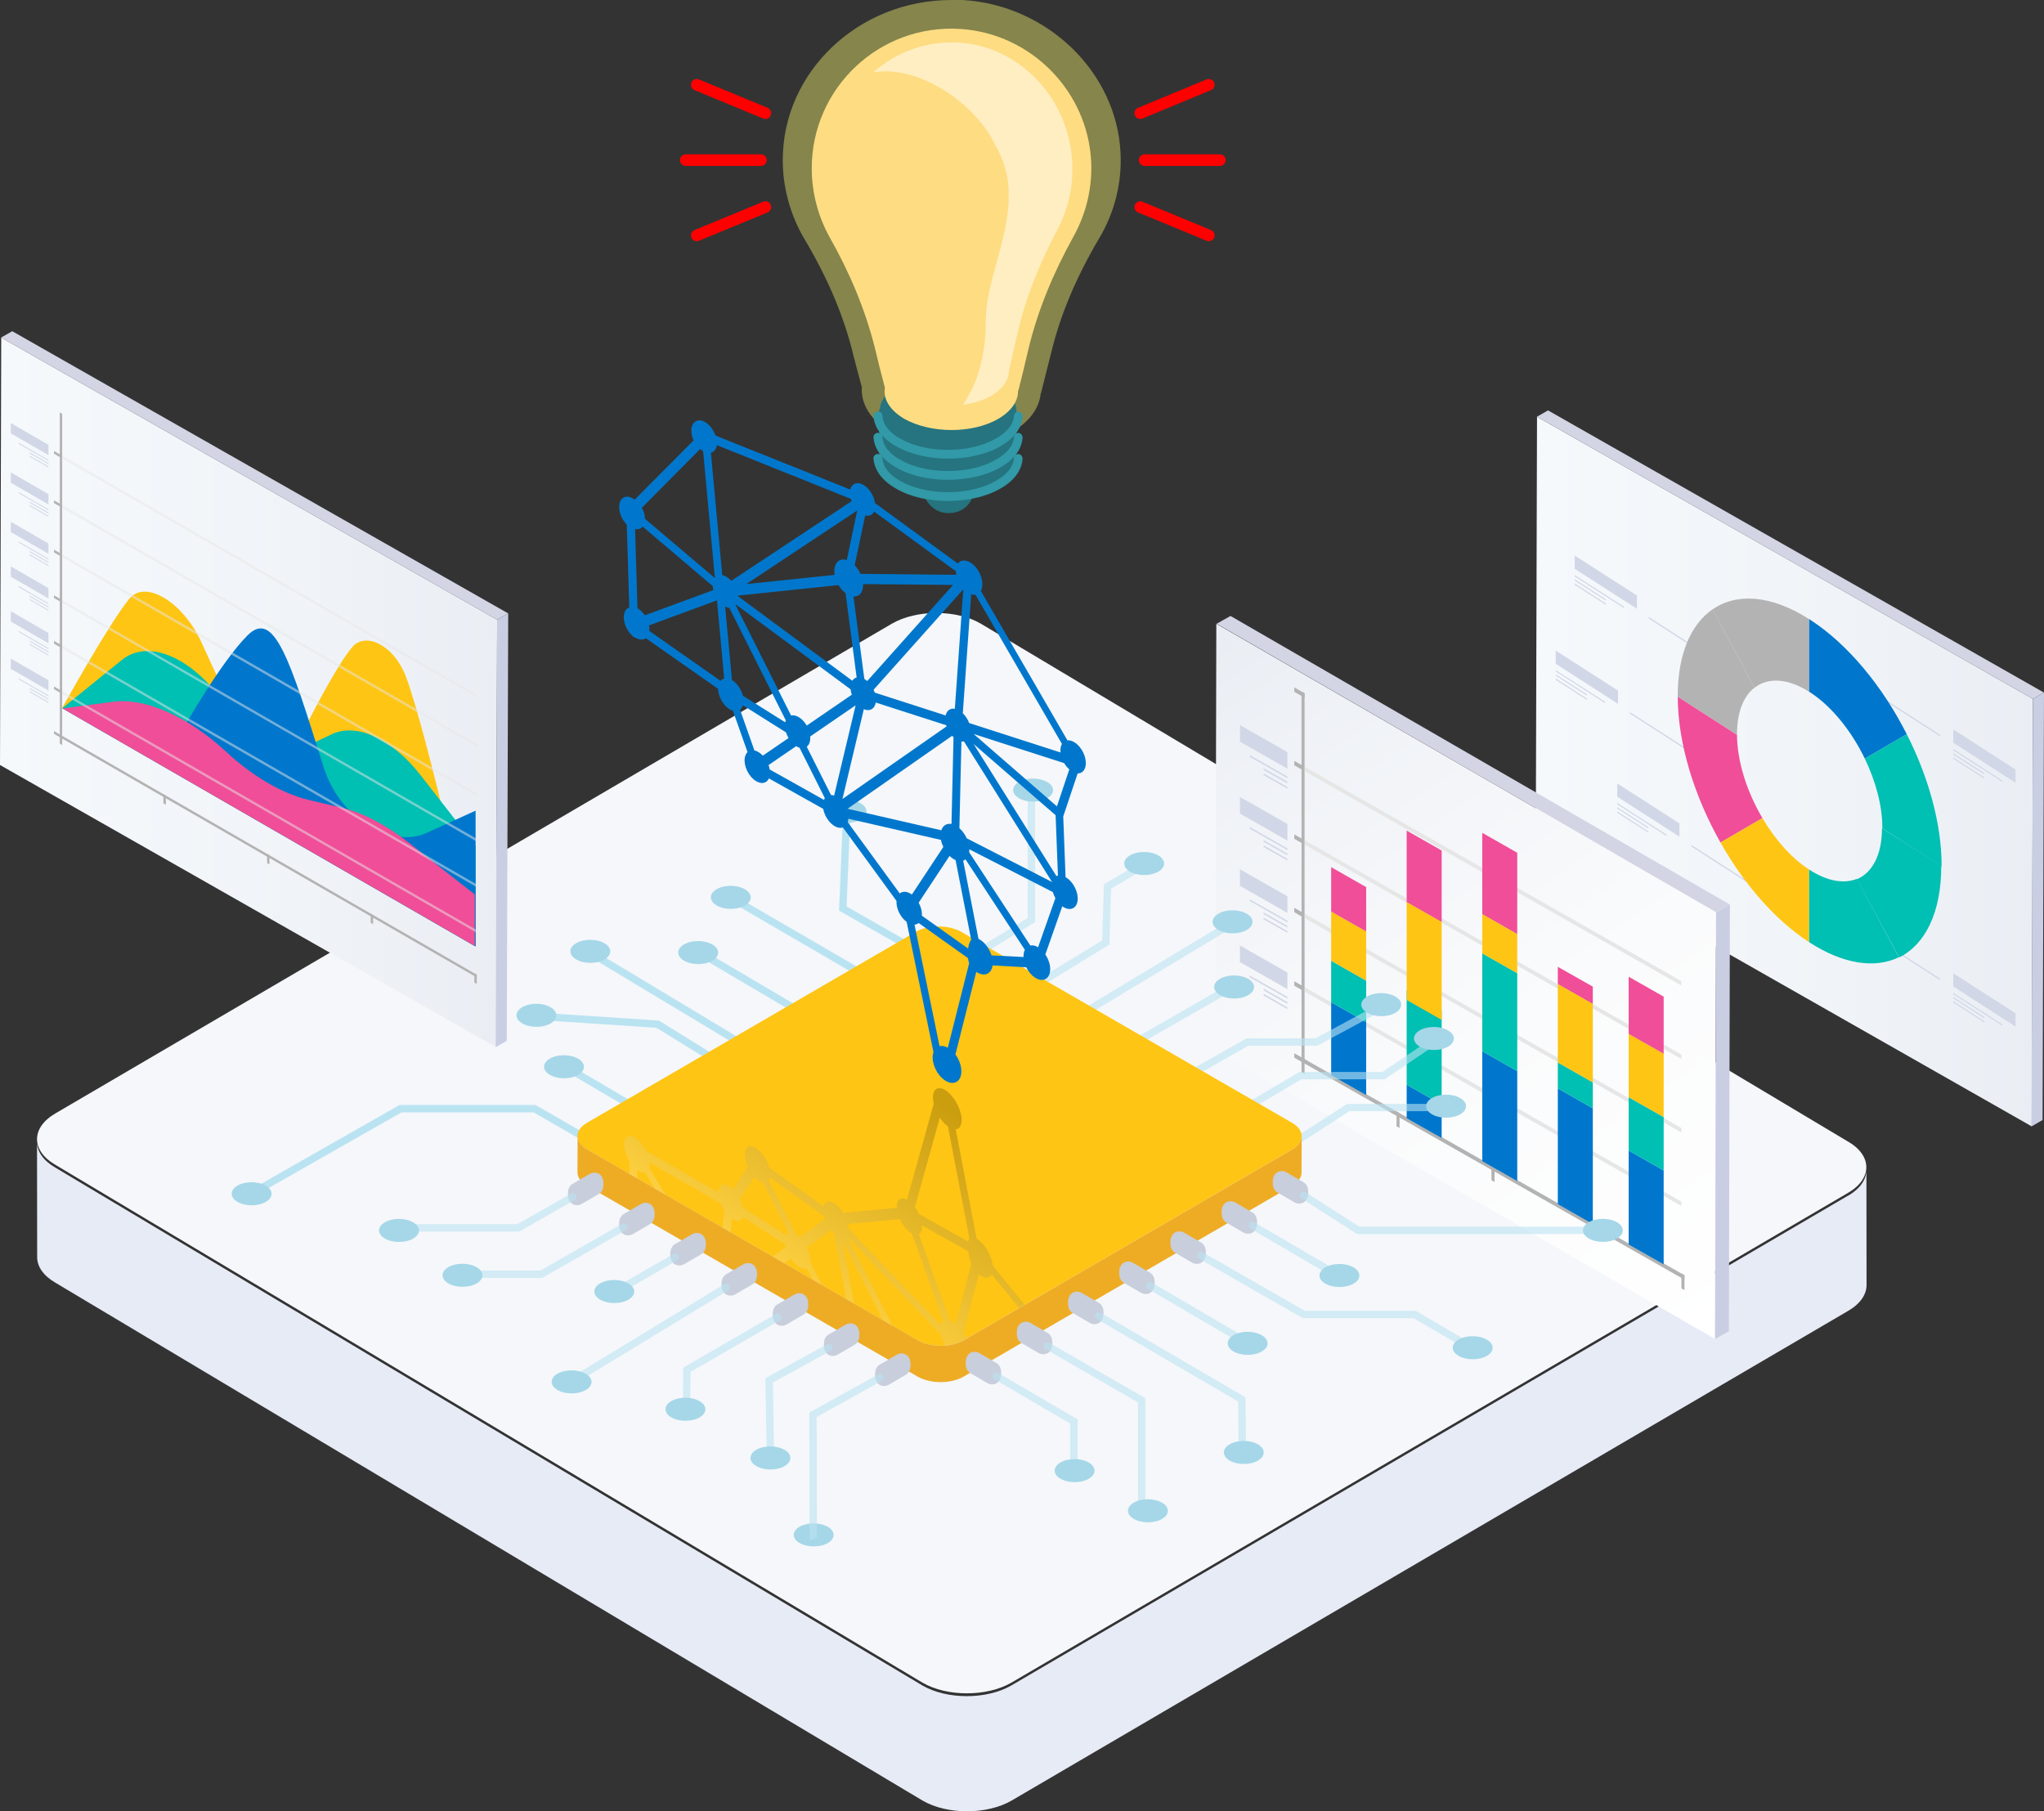 <?xml version="1.0" encoding="UTF-8"?>
<svg xmlns="http://www.w3.org/2000/svg" xmlns:xlink="http://www.w3.org/1999/xlink" viewBox="0 0 282.1 249.98">
  <rect x="0" y="0" width="282.1" height="249.98" fill="#333333" stroke="none"/>
  <defs>
    <style>
      .cls-1 {
        fill: #cacee3;
      }

      .cls-1, .cls-2, .cls-3, .cls-4, .cls-5, .cls-6, .cls-7, .cls-8, .cls-9, .cls-10, .cls-11, .cls-12, .cls-13, .cls-14, .cls-15, .cls-16, .cls-17, .cls-18, .cls-19, .cls-20, .cls-21, .cls-22, .cls-23, .cls-24, .cls-25 {
        stroke-width: 0px;
      }

      .cls-2 {
        fill: url(#_名称未設定グラデーション_100);
      }

      .cls-3 {
        fill: #e7ebf6;
      }

      .cls-4 {
        fill: url(#_名称未設定グラデーション_15);
      }

      .cls-26, .cls-16 {
        opacity: .5;
      }

      .cls-27 {
        opacity: .6;
      }

      .cls-5 {
        fill: #d1d7e6;
      }

      .cls-28, .cls-10, .cls-16 {
        isolation: isolate;
      }

      .cls-6 {
        fill: #fec514;
      }

      .cls-7 {
        fill: #b3b3b3;
      }

      .cls-8 {
        fill: #d3d5e4;
      }

      .cls-9, .cls-29 {
        fill: none;
      }

      .cls-10 {
        fill: #ffff71;
        opacity: .4;
      }

      .cls-11 {
        fill: url(#_名称未設定グラデーション_17);
        mix-blend-mode: multiply;
        opacity: .2;
      }

      .cls-12 {
        fill: #f5f7fa;
      }

      .cls-13 {
        fill: #e6e6e6;
      }

      .cls-14 {
        fill: #c8cedb;
      }

      .cls-15 {
        fill: #fedc82;
      }

      .cls-16 {
        fill: #fff;
      }

      .cls-17 {
        fill: #00bfb3;
      }

      .cls-30 {
        clip-path: url(#clippath);
      }

      .cls-18 {
        fill: #a5d7e8;
      }

      .cls-19 {
        fill: url(#_名称未設定グラデーション_100-2);
      }

      .cls-20 {
        fill: #3199a8;
      }

      .cls-29 {
        stroke: red;
        stroke-linecap: round;
        stroke-miterlimit: 10;
        stroke-width: 1.6px;
      }

      .cls-21 {
        fill: #bae3f2;
      }

      .cls-22 {
        fill: #eeac25;
      }

      .cls-23 {
        fill: #f04e98;
      }

      .cls-24 {
        fill: #07c;
      }

      .cls-25 {
        fill: #25747f;
      }
    </style>
    <linearGradient id="_名称未設定グラデーション_100" data-name="名称未設定グラデーション 100" x1="-2165.17" y1="95.56" x2="-2096.55" y2="95.56" gradientTransform="translate(-2096.55) rotate(-180) scale(1 -1)" gradientUnits="userSpaceOnUse">
      <stop offset="0" stop-color="#eaeef4"/>
      <stop offset=".39" stop-color="#f0f4f8"/>
      <stop offset="1" stop-color="#f5f9fc"/>
    </linearGradient>
    <linearGradient id="_名称未設定グラデーション_100-2" data-name="名称未設定グラデーション 100" x1="-2377.13" y1="106.49" x2="-2308.51" y2="106.49" xlink:href="#_名称未設定グラデーション_100"/>
    <linearGradient id="_名称未設定グラデーション_15" data-name="名称未設定グラデーション 15" x1="236.05" y1="185.04" x2="169.85" y2="87.81" gradientUnits="userSpaceOnUse">
      <stop offset="0" stop-color="#fff"/>
      <stop offset=".44" stop-color="#fafbfc"/>
      <stop offset=".89" stop-color="#eef1f6"/>
      <stop offset="1" stop-color="#eaeef4"/>
    </linearGradient>
    <clipPath id="clippath">
      <path class="cls-9" d="M178.32,154.96c1.76,1.01,1.77,2.66.02,3.67l-45.34,26.34c-1.74,1.01-4.58,1.01-6.34,0l-45.63-26.34c-1.76-1.01-1.77-2.66-.02-3.67l45.34-26.34c1.74-1.01,4.58-1.01,6.34,0l45.63,26.34Z"/>
    </clipPath>
    <linearGradient id="_名称未設定グラデーション_17" data-name="名称未設定グラデーション 17" x1="115.35" y1="192.65" x2="139.69" y2="154.41" gradientUnits="userSpaceOnUse">
      <stop offset=".21" stop-color="#fff"/>
      <stop offset=".92" stop-color="#000"/>
    </linearGradient>
  </defs>
  <g class="cls-28">
    <g id="Layer_2" data-name="Layer 2">
      <g id="_イラスト" data-name="イラスト">
        <g>
          <g>
            <path class="cls-12" d="M255.05,157.55l-119.69-71.48c-3.37-1.96-8.86-1.96-12.26,0L7.67,153.65c-3.4,1.96-3.41,5.14-.04,7.1l119.69,71.48c3.37,1.96,8.86,1.96,12.26,0l115.44-67.58c3.4-1.96,3.41-5.14.04-7.1Z"/>
            <path class="cls-3" d="M255.01,165.04l-115.44,67.58c-3.4,1.96-8.88,1.96-12.26,0L7.63,161.14c-1.68-.97-2.52-2.25-2.52-3.52l.02,15.89c0,1.28.84,2.55,2.52,3.52l119.69,71.48c3.37,1.96,8.86,1.96,12.26,0l115.45-67.58c1.71-.99,2.56-2.28,2.56-3.57l-.02-15.89c0,1.29-.85,2.59-2.56,3.57Z"/>
          </g>
          <g>
            <polygon class="cls-2" points="0 105.58 68.44 144.52 68.61 85.53 .17 46.59 0 105.58"/>
            <polygon class="cls-8" points=".16 46.58 68.61 85.53 70.14 84.66 1.69 45.71 .16 46.58"/>
            <polygon class="cls-1" points="68.41 144.53 69.94 143.65 70.14 84.66 68.61 85.53 68.41 144.53"/>
          </g>
          <g>
            <polygon class="cls-19" points="211.96 116.51 280.4 155.45 280.57 96.46 212.13 57.52 211.96 116.51"/>
            <polygon class="cls-8" points="212.12 57.51 280.57 96.46 282.1 95.59 213.65 56.64 212.12 57.51"/>
            <polygon class="cls-1" points="280.37 155.46 281.9 154.58 282.1 95.59 280.57 96.46 280.37 155.46"/>
            <g>
              <g>
                <polygon class="cls-5" points="278.17 108.03 269.58 102.51 269.58 100.67 278.17 106.2 278.17 108.03"/>
                <polygon class="cls-5" points="276.38 107.93 269.58 103.56 269.58 103.37 276.38 107.75 276.38 107.93"/>
                <polygon class="cls-5" points="273.87 106.9 269.58 104.14 269.58 103.95 273.87 106.71 273.87 106.9"/>
                <polygon class="cls-5" points="273.87 107.48 269.58 104.72 269.58 104.53 273.87 107.29 273.87 107.48"/>
              </g>
              <polygon class="cls-5" points="267.78 101.64 257.37 94.94 257.37 94.73 267.78 101.43 267.78 101.64"/>
              <g>
                <polygon class="cls-5" points="225.92 84.02 217.33 78.5 217.33 76.67 225.92 82.19 225.92 84.02"/>
                <polygon class="cls-5" points="224.14 83.93 217.33 79.55 217.33 79.37 224.14 83.74 224.14 83.93"/>
                <polygon class="cls-5" points="221.63 82.89 217.33 80.13 217.33 79.95 221.63 82.71 221.63 82.89"/>
                <polygon class="cls-5" points="221.63 83.47 217.33 80.71 217.33 80.53 221.63 83.29 221.63 83.47"/>
              </g>
              <polygon class="cls-5" points="234.31 89.72 227.56 85.37 227.56 85.16 234.31 89.51 234.31 89.72"/>
              <g>
                <polygon class="cls-5" points="223.31 97.14 214.72 91.62 214.72 89.79 223.31 95.31 223.31 97.14"/>
                <polygon class="cls-5" points="221.52 97.04 214.72 92.67 214.72 92.49 221.52 96.86 221.52 97.04"/>
                <polygon class="cls-5" points="219.01 96.01 214.72 93.25 214.72 93.07 219.01 95.83 219.01 96.01"/>
                <polygon class="cls-5" points="219.01 96.59 214.72 93.83 214.72 93.64 219.01 96.41 219.01 96.59"/>
              </g>
              <polygon class="cls-5" points="234.31 104.51 224.95 98.49 224.95 98.28 234.31 104.3 234.31 104.51"/>
              <g>
                <polygon class="cls-5" points="231.78 115.47 223.2 109.95 223.2 108.12 231.78 113.64 231.78 115.47"/>
                <polygon class="cls-5" points="230 115.38 223.2 111 223.2 110.82 230 115.2 230 115.38"/>
                <polygon class="cls-5" points="227.49 114.34 223.2 111.58 223.2 111.4 227.49 114.16 227.49 114.34"/>
                <polygon class="cls-5" points="227.49 114.92 223.2 112.16 223.2 111.98 227.49 114.74 227.49 114.92"/>
              </g>
              <polygon class="cls-5" points="245.29 124.46 233.43 116.82 233.43 116.61 245.29 124.25 245.29 124.46"/>
              <g>
                <polygon class="cls-5" points="278.17 141.68 269.58 136.15 269.58 134.32 278.17 139.84 278.17 141.68"/>
                <polygon class="cls-5" points="276.38 141.58 269.58 137.2 269.58 137.02 276.38 141.4 276.38 141.58"/>
                <polygon class="cls-5" points="273.87 140.54 269.58 137.78 269.58 137.6 273.87 140.36 273.87 140.54"/>
                <polygon class="cls-5" points="273.87 141.12 269.58 138.36 269.58 138.18 273.87 140.94 273.87 141.12"/>
              </g>
              <polygon class="cls-5" points="267.78 135.29 257.37 128.59 257.37 128.38 267.78 135.08 267.78 135.29"/>
              <g>
                <path class="cls-7" d="M249.69,95.47v-10.02c-5.27-3.37-10.02-3.64-13.33-1.35l5.79,10.82c1.83-1.43,4.53-1.36,7.54.56Z"/>
                <path class="cls-7" d="M242.15,94.91l-5.79-10.82c-2.98,2.05-4.81,6.17-4.81,11.98,0,.03,0,.06,0,.08l8.18,5.26s0-.06,0-.08c0-3.05.91-5.25,2.42-6.43Z"/>
                <path class="cls-23" d="M239.73,101.42l-8.18-5.26c.02,6.47,2.29,13.74,5.9,20.12l5.79-3.37c-2.13-3.61-3.49-7.79-3.51-11.49Z"/>
                <path class="cls-6" d="M237.45,116.28c3.23,5.71,7.53,10.7,12.24,13.76v-10.02c-2.46-1.6-4.71-4.16-6.45-7.11l-5.79,3.37Z"/>
                <path class="cls-24" d="M257.37,104.7l5.79-3.37c-3.33-6.58-8.11-12.44-13.4-15.84-.02-.01-.05-.03-.07-.04v10.02s.05.03.07.04c3.04,1.96,5.77,5.38,7.61,9.19Z"/>
                <path class="cls-17" d="M263.16,101.33l-5.79,3.37c1.5,3.12,2.42,6.49,2.42,9.54,0,.03,0,.05,0,.08l8.18,5.26s0-.05,0-.08c0-5.81-1.82-12.28-4.81-18.17Z"/>
                <path class="cls-17" d="M267.92,119.5l-8.18-5.2c0,3.69-1.34,6.15-3.46,7.04l5.83,10.8c3.58-1.78,5.82-6.18,5.81-12.64Z"/>
                <path class="cls-17" d="M249.76,120.06s-.05-.03-.07-.05v10.02s.05.03.07.05c4.74,3.05,9.07,3.6,12.31,2.03l-5.79-10.82c-1.75.71-4.03.37-6.52-1.23Z"/>
              </g>
            </g>
          </g>
          <g>
            <polygon class="cls-8" points="167.92 86.08 236.83 125.91 238.75 124.84 169.83 85.01 167.92 86.08"/>
            <polygon class="cls-4" points="167.73 144.98 236.7 184.8 236.84 125.91 167.87 86.09 167.73 144.98"/>
            <polygon class="cls-1" points="238.61 183.73 236.7 184.8 236.84 125.91 238.75 124.84 238.61 183.73"/>
            <g>
              <g>
                <polygon class="cls-7" points="232.48 176.61 179.63 146.54 179.63 145.93 232.48 176 232.48 176.61"/>
                <polygon class="cls-7" points="232.48 178.05 232.06 177.81 232.06 175.76 232.48 176 232.48 178.05"/>
                <polygon class="cls-7" points="180.05 148.22 179.63 147.98 179.63 145.93 180.05 146.17 180.05 148.22"/>
                <polygon class="cls-7" points="206.27 163.14 205.84 162.9 205.84 160.84 206.27 161.09 206.27 163.14"/>
                <polygon class="cls-7" points="193.16 155.68 192.74 155.44 192.74 153.39 193.16 153.63 193.16 155.68"/>
                <polygon class="cls-7" points="219.38 170.59 218.95 170.35 218.95 168.3 219.38 168.54 219.38 170.59"/>
                <polygon class="cls-7" points="179.63 95.43 179.63 146.54 180.05 146.78 180.05 95.68 179.63 95.43"/>
                <polygon class="cls-7" points="178.63 145.36 178.63 145.97 180.05 146.78 180.05 146.17 178.63 145.36"/>
                <polygon class="cls-7" points="178.63 135.43 178.63 136.04 180.05 136.85 180.05 136.24 178.63 135.43"/>
                <polygon class="cls-13" points="180.05 136.24 180.05 136.85 232.06 166.45 232.06 165.84 180.05 136.24"/>
                <polygon class="cls-7" points="178.63 125.29 178.63 125.9 180.05 126.71 180.05 126.1 178.63 125.29"/>
                <polygon class="cls-13" points="180.05 126.1 180.05 126.71 232.06 156.3 232.06 155.69 180.05 126.1"/>
                <polygon class="cls-7" points="178.63 115.15 178.63 115.76 180.05 116.57 180.05 115.96 178.63 115.15"/>
                <polygon class="cls-13" points="180.05 115.96 180.05 116.57 232.06 146.16 232.06 145.55 180.05 115.96"/>
                <polygon class="cls-7" points="178.63 105.01 178.63 105.62 180.05 106.43 180.05 105.82 178.63 105.01"/>
                <polygon class="cls-13" points="180.05 105.82 180.05 106.43 232.06 136.02 232.06 135.41 180.05 105.82"/>
                <polygon class="cls-7" points="178.63 94.87 178.63 95.48 180.05 96.29 180.05 95.68 178.63 94.87"/>
              </g>
              <g>
                <polygon class="cls-24" points="188.55 141.07 188.55 151.13 183.72 148.38 183.72 138.32 188.55 141.07"/>
                <polygon class="cls-17" points="188.55 135.34 188.55 141.07 183.72 138.32 183.72 132.6 188.55 135.34"/>
                <polygon class="cls-6" points="188.55 128.53 188.55 135.34 183.72 132.6 183.72 125.79 188.55 128.53"/>
                <polygon class="cls-23" points="188.55 122.43 188.55 128.55 183.72 125.8 183.72 119.68 188.55 122.43"/>
                <polygon class="cls-23" points="198.97 117.38 198.97 127.27 194.14 124.52 194.14 114.63 198.97 117.38"/>
                <polygon class="cls-23" points="209.4 117.69 209.4 128.93 204.57 126.18 204.57 114.94 209.4 117.69"/>
                <polygon class="cls-23" points="219.83 136.17 219.83 138.58 215 135.83 215 133.43 219.83 136.17"/>
                <polygon class="cls-24" points="198.97 152.45 198.97 157.06 194.14 154.32 194.14 149.7 198.97 152.45"/>
                <polygon class="cls-17" points="198.97 139.42 198.97 152.45 194.14 149.7 194.14 136.67 198.97 139.42"/>
                <polygon class="cls-6" points="198.97 127.25 198.97 140.76 194.14 138.01 194.14 124.5 198.97 127.25"/>
                <polygon class="cls-24" points="209.4 147.83 209.4 163 204.57 160.25 204.57 145.08 209.4 147.83"/>
                <polygon class="cls-17" points="209.4 134.31 209.4 147.83 204.57 145.08 204.57 131.57 209.4 134.31"/>
                <polygon class="cls-6" points="209.4 128.92 209.4 134.31 204.57 131.57 204.57 126.17 209.4 128.92"/>
                <polygon class="cls-24" points="219.83 152.96 219.83 168.93 215 166.18 215 150.21 219.83 152.96"/>
                <polygon class="cls-17" points="219.83 149.38 219.83 152.96 215 150.21 215 146.63 219.83 149.38"/>
                <polygon class="cls-6" points="219.83 138.56 219.83 149.38 215 146.63 215 135.81 219.83 138.56"/>
                <polygon class="cls-24" points="229.61 161.54 229.61 174.49 224.78 171.75 224.78 158.79 229.61 161.54"/>
                <polygon class="cls-17" points="229.61 154.17 229.61 161.54 224.78 158.79 224.78 151.43 229.61 154.17"/>
                <polygon class="cls-6" points="229.61 145.41 229.61 154.17 224.78 151.43 224.78 142.66 229.61 145.41"/>
                <polygon class="cls-23" points="229.61 137.55 229.61 145.43 224.78 142.68 224.78 134.8 229.61 137.55"/>
              </g>
              <g>
                <polygon class="cls-5" points="171.13 102.36 177.68 106.09 177.68 103.8 171.13 100.07 171.13 102.36"/>
                <polygon class="cls-5" points="172.49 104.45 177.68 107.4 177.68 107.17 172.49 104.22 172.49 104.45"/>
                <polygon class="cls-5" points="174.4 106.26 177.68 108.12 177.68 107.89 174.4 106.03 174.4 106.26"/>
                <polygon class="cls-5" points="174.4 106.98 177.68 108.84 177.68 108.62 174.4 106.75 174.4 106.98"/>
              </g>
              <g>
                <polygon class="cls-5" points="171.13 112.28 177.68 116.01 177.68 113.72 171.13 109.99 171.13 112.28"/>
                <polygon class="cls-5" points="172.49 114.37 177.68 117.32 177.68 117.09 172.49 114.14 172.49 114.37"/>
                <polygon class="cls-5" points="174.4 116.18 177.68 118.04 177.68 117.81 174.4 115.95 174.4 116.18"/>
                <polygon class="cls-5" points="174.4 116.9 177.68 118.76 177.68 118.54 174.4 116.67 174.4 116.9"/>
              </g>
              <g>
                <polygon class="cls-5" points="171.13 122.26 177.68 125.99 177.68 123.7 171.13 119.97 171.13 122.26"/>
                <polygon class="cls-5" points="172.49 124.34 177.68 127.3 177.68 127.07 172.49 124.12 172.49 124.34"/>
                <polygon class="cls-5" points="174.4 126.16 177.68 128.02 177.68 127.79 174.4 125.93 174.4 126.16"/>
                <polygon class="cls-5" points="174.4 126.88 177.68 128.74 177.68 128.51 174.4 126.65 174.4 126.88"/>
              </g>
              <g>
                <polygon class="cls-5" points="171.13 132.78 177.68 136.51 177.68 134.22 171.13 130.49 171.13 132.78"/>
                <polygon class="cls-5" points="172.49 134.87 177.68 137.82 177.68 137.59 172.49 134.64 172.49 134.87"/>
                <polygon class="cls-5" points="174.4 136.68 177.68 138.54 177.68 138.31 174.4 136.45 174.4 136.68"/>
                <polygon class="cls-5" points="174.4 137.4 177.68 139.26 177.68 139.04 174.4 137.17 174.4 137.4"/>
              </g>
            </g>
          </g>
          <g>
            <g>
              <path class="cls-21" d="M97.56,158.13l-19.2-11.31c-.33.2-.66.4-.97.6l19.65,11.58c.08.05.17.07.26.07.17,0,.34-.09.44-.25.14-.24.06-.55-.18-.69Z"/>
              <path class="cls-21" d="M83.51,158.03l-9.6-5.53h-18.77l-21.56,12.28c.28.23.57.46.86.68l20.97-11.94h18.23l9.37,5.39c.24.14.55.06.69-.19.14-.24.06-.55-.19-.69Z"/>
              <path class="cls-21" d="M117.96,157.58l-27.03-16.73-16.67-1.1-.91-.55c-.21.27-.33.59-.39.95l.99.6,16.66,1.1,26.82,16.6c.08.05.17.08.27.08.17,0,.34-.09.43-.24.15-.24.07-.55-.16-.7Z"/>
              <path class="cls-21" d="M104.48,144.73l-22.11-13.29c-.37.19-.77.34-1.18.47l22.77,13.68c.08.05.17.07.26.07.17,0,.34-.09.43-.24.14-.24.07-.55-.17-.7Z"/>
              <path class="cls-21" d="M116.08,142.38l-19.2-11.31c-.33.2-.66.4-.97.6l19.65,11.58c.08.05.17.07.26.07.17,0,.34-.09.44-.25.14-.24.06-.55-.18-.69Z"/>
              <path class="cls-21" d="M119.8,134.3l-17.93-10.42c-.5.13-1.02.21-1.55.27l18.97,11.03c.08.05.17.07.25.07.17,0,.34-.09.44-.25.14-.24.06-.55-.18-.69Z"/>
              <path class="cls-21" d="M140.38,138.51l-23.54-13.4.52-12.57c-.34.11-.68.22-1.03.32l-.53,12.82,24.08,13.7c.08.05.17.07.25.07.18,0,.35-.09.44-.26.14-.24.05-.55-.19-.69Z"/>
              <path class="cls-18" d="M114.24,210.71c1.08.62,1.08,1.63.01,2.25-1.07.62-2.81.62-3.89,0-1.08-.62-1.08-1.63-.01-2.25,1.07-.62,2.81-.62,3.88,0Z"/>
              <g class="cls-27">
                <path class="cls-21" d="M141.85,107.92v18.77l-8.55,5.22c-.24.15-.31.46-.17.7.1.16.26.24.43.24.09,0,.18-.02.26-.07l9.03-5.52v-19.31s-.08-.02-.11-.03h-.9Z"/>
                <path class="cls-21" d="M142.11,137c-.17,0-.34-.09-.43-.24-.15-.24-.07-.55.17-.7l10.27-6.27.24-7.75,5.12-3.01c.24-.14.55-.06.69.18.14.24.06.55-.18.69l-4.64,2.73-.24,7.74-10.73,6.55c-.08.05-.17.07-.26.07Z"/>
                <path class="cls-21" d="M148.95,140.66c-.17,0-.34-.09-.43-.25-.14-.24-.07-.55.17-.69l21.15-12.73c.24-.14.55-.07.69.17.14.24.07.55-.17.69l-21.15,12.73c-.08.05-.17.07-.26.07Z"/>
                <path class="cls-21" d="M169.82,135.74l-15.01,8.61c-.24.14-.33.45-.19.69.09.16.26.25.44.25.09,0,.17-.02.25-.07l14.75-8.46v-1.03h-.25Z"/>
                <path class="cls-21" d="M163.12,149.45c-.18,0-.35-.09-.44-.26-.14-.24-.05-.55.19-.69l9.15-5.19h9.53l8.92-4.82c.25-.13.55-.04.69.2.13.25.04.55-.2.69l-9.15,4.94h-9.52l-8.92,5.06c-.08.04-.16.07-.25.07Z"/>
                <path class="cls-21" d="M169.95,154.58c-.17,0-.34-.09-.44-.25-.14-.24-.06-.55.18-.69l9.64-5.69h11.46l6.71-4.55c.23-.16.55-.1.7.13.16.23.1.55-.13.7l-6.97,4.73h-11.5l-9.4,5.54c-.08.05-.17.07-.26.07Z"/>
                <path class="cls-21" d="M185.92,152.35l-9.32,6.03c-.23.15-.3.47-.15.7.1.15.26.23.43.23.09,0,.19-.03.27-.08l9.07-5.87h13.22c-.17-.34-.34-.67-.51-1.01h-13.01Z"/>
              </g>
              <g>
                <g class="cls-28">
                  <path class="cls-6" d="M178.32,154.96c1.76,1.01,1.77,2.66.02,3.67l-45.34,26.34c-1.74,1.01-4.58,1.01-6.34,0l-45.63-26.34c-1.76-1.01-1.77-2.66-.02-3.67l45.34-26.34c1.74-1.01,4.58-1.01,6.34,0l45.63,26.34Z"/>
                  <path class="cls-22" d="M178.35,158.63l-45.34,26.34c-1.74,1.01-4.58,1.01-6.34,0l-45.63-26.34c-.88-.51-1.33-1.18-1.32-1.85l-.02,5.02c0,.67.44,1.34,1.32,1.85l45.63,26.34c1.76,1.01,4.6,1.01,6.34,0l45.34-26.34c.87-.5,1.3-1.16,1.3-1.82l.02-5.02c0,.66-.44,1.32-1.3,1.82Z"/>
                </g>
                <g>
                  <g>
                    <g>
                      <path class="cls-14" d="M180.38,163.68c-.15-.3-.32-.42-.47-.51h0s0,0,0,0h0s-1.63-.95-1.63-.95l-.38-.22-.38-.22h0,0c-.44-.25-.98-.18-1.28.03-.07.05-.28.19-.42.49-.15.32-.16.59-.16.74v.26c0,.37.1.62.16.74.15.3.32.43.47.52h0s.38.22.38.22l2.01,1.17h0c.2.11.43.17.68.16.35-.01.57-.16.64-.21.06-.04.26-.19.4-.49.14-.31.15-.57.15-.71v-.26c0-.35-.09-.6-.16-.74Z"/>
                      <g class="cls-27">
                        <path class="cls-21" d="M187.6,169.3l-7.45-4.77c-.24-.15-.55-.08-.7.15-.15.24-.08.55.15.7l7.7,4.93h33.15c.07-.34.13-.68.18-1.01h-33.04Z"/>
                      </g>
                    </g>
                    <g>
                      <path class="cls-14" d="M173.32,167.84c-.15-.3-.32-.42-.47-.51h0s0,0,0,0h0s-1.63-.95-1.63-.95l-.38-.22-.38-.22h0s0,0,0,0h0c-.44-.25-.98-.18-1.28.03-.07.05-.28.19-.42.49-.15.32-.16.59-.16.74v.26c0,.37.1.62.16.74.15.3.32.43.47.52h0s.38.22.38.22l2.01,1.17s0,0,0,0c.2.11.43.17.68.16.35-.01.57-.16.64-.21.06-.04.26-.19.4-.49.14-.31.15-.57.15-.71v-.26c0-.35-.09-.6-.16-.74Z"/>
                      <g class="cls-27">
                        <path class="cls-21" d="M173.07,168.68c-.24-.14-.55-.06-.69.18-.14.24-.06.55.18.69l11.39,6.65c.31-.21.64-.41.96-.61l-11.84-6.92Z"/>
                      </g>
                    </g>
                    <g>
                      <path class="cls-14" d="M166.25,172c-.15-.3-.32-.42-.47-.51h0s-1.63-.95-1.63-.95l-.38-.22-.38-.22h0s0,0,0,0h0c-.44-.25-.98-.18-1.28.03-.07.05-.28.19-.42.49-.15.32-.16.59-.16.74v.26c0,.37.1.62.16.74.15.3.32.43.47.52h0s.38.22.38.22l2.01,1.17h0c.2.11.43.17.68.16.35-.01.57-.16.64-.21.06-.04.26-.19.4-.49.14-.31.15-.57.15-.71v-.26c0-.35-.09-.6-.16-.74Z"/>
                      <g class="cls-27">
                        <path class="cls-21" d="M195.37,180.92h-15.28l-14.1-8.09c-.24-.14-.55-.05-.69.19-.14.24-.05.55.19.69l14.21,8.15.12.06h15.27l8.62,5.03c.18-.28.35-.56.52-.87l-8.86-5.17Z"/>
                      </g>
                    </g>
                    <g>
                      <path class="cls-14" d="M159.19,176.16c-.15-.3-.32-.42-.47-.51h0s0,0,0,0h0l-1.63-.95-.38-.22-.38-.22h0s0,0,0,0h0c-.44-.25-.98-.18-1.28.03-.07.05-.28.19-.42.49-.15.32-.16.59-.16.74v.26c0,.37.1.62.16.74.15.3.32.43.47.52h0s.38.22.38.22l2.01,1.17h0c.2.11.43.17.68.16.35-.01.57-.16.64-.21.06-.04.26-.19.4-.49.14-.31.15-.57.15-.71v-.26c0-.35-.09-.6-.16-.74Z"/>
                      <g class="cls-27">
                        <path class="cls-21" d="M158.94,177c-.24-.14-.55-.06-.69.18-.14.24-.06.55.18.69l13.7,8.03c.4-.16.79-.32,1.18-.48l-14.37-8.42Z"/>
                      </g>
                    </g>
                    <g>
                      <path class="cls-14" d="M152.13,180.32c-.15-.3-.32-.42-.47-.51h0s0,0,0,0h0s-1.63-.95-1.63-.95l-.38-.22-.38-.22h0,0c-.44-.25-.98-.18-1.28.03-.07.05-.28.19-.42.49-.15.32-.16.59-.16.74v.26c0,.37.1.62.16.74.15.3.32.43.47.52h0s.38.22.38.22l2.01,1.17h0c.2.11.43.17.68.16.35-.01.57-.16.64-.21.06-.04.26-.19.4-.49.14-.31.15-.57.15-.71v-.26c0-.35-.09-.6-.16-.74Z"/>
                      <g class="cls-27">
                        <path class="cls-21" d="M171.89,192.85l-20.02-11.69c-.24-.14-.55-.06-.69.18-.14.24-.06.55.18.69l19.53,11.4.08,7.18c.33-.12.67-.23,1.01-.33l-.09-7.44Z"/>
                      </g>
                    </g>
                    <g>
                      <path class="cls-14" d="M145.06,184.47c-.15-.3-.32-.42-.47-.51h0s0,0,0,0h0s-1.63-.95-1.63-.95l-.38-.22-.38-.22h0s0,0,0,0h0c-.44-.25-.98-.18-1.28.03-.07.05-.28.19-.42.49-.15.32-.16.59-.16.74v.26c0,.37.1.62.16.74.15.3.32.43.47.52h0s.38.22.38.22l2.01,1.17h0c.2.11.43.17.68.16.35-.01.57-.16.64-.21.06-.04.26-.19.4-.49.14-.31.15-.57.15-.71v-.26c0-.35-.09-.6-.16-.74Z"/>
                      <g class="cls-27">
                        <path class="cls-21" d="M158.07,208.35v-15.38l-13.26-7.65c-.24-.14-.55-.06-.69.18-.14.24-.06.55.19.69l12.75,7.36v15.38l1.25.72c.44-.13.88-.27,1.3-.42l-1.54-.89Z"/>
                      </g>
                    </g>
                    <g>
                      <path class="cls-14" d="M138,188.63c-.15-.3-.32-.42-.47-.51h0s-1.63-.95-1.63-.95l-.38-.22-.38-.22h0s0,0,0,0h0c-.44-.25-.98-.18-1.28.03-.07.05-.28.19-.42.49-.15.32-.16.59-.16.74v.26c0,.37.1.62.16.74.15.3.32.43.47.52h0s.38.22.38.22l2.01,1.17h0c.2.11.43.17.68.16.35-.01.57-.16.64-.21.06-.04.26-.19.4-.49.14-.31.15-.57.15-.71v-.26c0-.35-.09-.6-.16-.74Z"/>
                      <g class="cls-27">
                        <path class="cls-21" d="M148.73,195.9l-10.98-6.42c-.24-.14-.55-.06-.69.18s-.06.55.18.69l10.48,6.13-.02,6.82h1.01l.02-7.4Z"/>
                      </g>
                    </g>
                  </g>
                  <g>
                    <g>
                      <path class="cls-14" d="M78.56,163.9c.15-.3.32-.42.47-.51h0s0,0,0,0h0s1.63-.95,1.63-.95l.38-.22.38-.22h0s0,0,0,0h0c.44-.25.98-.18,1.28.03.07.05.28.19.42.49.15.32.16.59.16.74v.26c0,.37-.1.62-.16.74-.15.3-.32.43-.47.52h0s-.38.22-.38.22l-2.01,1.17h0c-.2.11-.43.17-.68.16-.35-.01-.57-.16-.64-.21-.06-.04-.26-.19-.4-.49-.14-.31-.15-.57-.15-.71v-.26c0-.35.09-.6.16-.74Z"/>
                      <g class="cls-27">
                        <path class="cls-21" d="M79.51,164.93c-.14-.24-.45-.33-.69-.19l-7.41,4.21h-16.71c.13.33.24.67.34,1.01h16.63l7.64-4.34c.24-.14.33-.45.19-.69Z"/>
                      </g>
                    </g>
                    <g>
                      <path class="cls-14" d="M85.62,168.06c.15-.3.32-.42.47-.51h0s1.63-.95,1.63-.95l.38-.22.38-.22h0s0,0,0,0h0c.44-.25.98-.18,1.28.03.07.05.28.19.42.49.15.32.16.59.16.74v.26c0,.37-.1.62-.16.74-.15.3-.32.43-.47.52h0s-.38.22-.38.22l-2.01,1.17h0c-.2.11-.43.17-.68.16-.35-.01-.57-.16-.64-.21-.06-.04-.26-.19-.4-.49-.14-.31-.15-.57-.15-.71v-.26c0-.35.09-.6.16-.74Z"/>
                      <g class="cls-27">
                        <path class="cls-21" d="M74.86,176.37h-9.18c-.28,0-.51-.23-.51-.51s.23-.51.51-.51h8.91l11.29-6.46c.24-.14.55-.05.69.19.14.24.05.55-.19.69l-11.53,6.59Z"/>
                      </g>
                    </g>
                    <g>
                      <path class="cls-14" d="M92.69,172.22c.15-.3.32-.42.47-.51h0s0,0,0,0h0l1.63-.95.38-.22.38-.22h0s0,0,0,0h0c.44-.25.98-.18,1.28.03.07.05.28.19.42.49.15.32.16.59.16.74v.26c0,.37-.1.62-.16.74-.15.3-.32.43-.47.52h0s-.38.22-.38.22l-2.01,1.17h0c-.2.11-.43.17-.68.16-.35-.01-.57-.16-.64-.21-.06-.04-.26-.19-.4-.49-.14-.31-.15-.57-.15-.71v-.26c0-.35.09-.6.16-.74Z"/>
                      <g class="cls-27">
                        <path class="cls-21" d="M93.63,173.24c-.14-.24-.45-.32-.69-.18l-9.39,5.44c.43.13.87.26,1.34.4l8.56-4.96c.24-.14.32-.45.18-.69Z"/>
                      </g>
                    </g>
                    <g>
                      <path class="cls-14" d="M99.75,176.38c.15-.3.32-.42.47-.51h0s0,0,0,0h0s1.63-.95,1.63-.95l.38-.22.38-.22h0,0c.44-.25.98-.18,1.28.03.07.05.28.19.42.49.15.32.16.59.16.74v.26c0,.37-.1.62-.16.74-.15.3-.32.43-.47.52h0s-.38.22-.38.22l-2.01,1.17h0c-.2.11-.43.17-.68.16-.35-.01-.57-.16-.64-.21-.06-.04-.26-.19-.4-.49-.14-.31-.15-.57-.15-.71v-.26c0-.35.09-.6.16-.74Z"/>
                      <g class="cls-27">
                        <path class="cls-21" d="M100.69,177.39c-.15-.24-.46-.31-.7-.17l-21.39,13.02c.41.14.81.29,1.21.45l20.7-12.61c.24-.15.31-.46.17-.7Z"/>
                      </g>
                    </g>
                    <g>
                      <path class="cls-14" d="M106.82,180.54c.15-.3.32-.42.47-.51h0s0,0,0,0h0s1.63-.95,1.63-.95l.38-.22.38-.22h0s0,0,0,0h0c.44-.25.98-.18,1.28.03.07.05.28.19.42.49.15.32.16.59.16.74v.26c0,.37-.1.62-.16.74-.15.3-.32.43-.47.52h0s-.38.22-.38.22l-2.01,1.17h0c-.2.11-.43.17-.68.16-.35-.01-.57-.16-.64-.21-.06-.04-.26-.19-.4-.49-.14-.31-.15-.57-.15-.71v-.26c0-.35.09-.6.16-.74Z"/>
                      <g class="cls-27">
                        <path class="cls-21" d="M94.74,194.86h0c-.28,0-.5-.23-.5-.51l.06-5.6,12.77-7.38c.24-.14.55-.06.69.19.14.24.06.55-.19.69l-12.27,7.09-.06,5.02c0,.28-.23.5-.51.5Z"/>
                      </g>
                    </g>
                    <g>
                      <path class="cls-14" d="M113.88,184.7c.15-.3.32-.42.47-.51h0s1.63-.95,1.63-.95l.38-.22.38-.22h0s0,0,0,0h0c.44-.25.98-.18,1.28.03.07.05.28.19.42.49.15.32.16.59.16.74v.26c0,.37-.1.62-.16.74-.15.3-.32.43-.47.52h0s-.38.22-.38.22l-2.01,1.17h0c-.2.11-.43.17-.68.16-.35-.01-.57-.16-.64-.21-.06-.04-.26-.19-.4-.49-.14-.31-.15-.57-.15-.71v-.26c0-.35.09-.6.16-.74Z"/>
                      <g class="cls-27">
                        <path class="cls-21" d="M106.34,202c-.28,0-.5-.22-.51-.5l-.19-11.29,8.5-4.68c.24-.14.55-.05.69.2.13.24.05.55-.2.69l-7.96,4.39.18,10.68c0,.28-.22.51-.5.51h0Z"/>
                      </g>
                    </g>
                    <g>
                      <path class="cls-14" d="M120.94,188.85c.15-.3.32-.42.47-.51h0s0,0,0,0h0l1.63-.95.38-.22.38-.22h0s0,0,0,0h0c.44-.25.98-.18,1.28.03.07.05.28.19.42.49.15.32.16.59.16.74v.26c0,.37-.1.62-.16.74-.15.3-.32.43-.47.52h0s-.38.22-.38.22l-2.01,1.17h0c-.2.11-.43.17-.68.16-.35-.01-.57-.16-.64-.21-.06-.04-.26-.19-.4-.49-.14-.31-.15-.57-.15-.71v-.26c0-.35.09-.6.16-.74Z"/>
                      <g class="cls-27">
                        <path class="cls-21" d="M121.7,190.57c.24-.14.33-.44.2-.69-.14-.24-.44-.33-.69-.2l-9.51,5.28.04,17.65c.34-.15.68-.29,1.01-.43l-.04-16.62,8.99-4.99Z"/>
                      </g>
                    </g>
                  </g>
                </g>
              </g>
              <g>
                <path class="cls-18" d="M65.77,174.88c1.08.62,1.08,1.63.01,2.25-1.07.62-2.81.62-3.89,0-1.08-.62-1.08-1.63-.01-2.25,1.07-.62,2.81-.62,3.88,0Z"/>
                <path class="cls-18" d="M36.67,163.63c1.08.62,1.08,1.63.01,2.25-1.07.62-2.81.62-3.89,0-1.08-.62-1.08-1.63-.01-2.25,1.07-.62,2.81-.62,3.88,0Z"/>
                <path class="cls-18" d="M57.01,168.69c1.08.62,1.08,1.63.01,2.25-1.07.62-2.81.62-3.89,0-1.08-.62-1.08-1.63-.01-2.25,1.07-.62,2.81-.62,3.88,0Z"/>
                <path class="cls-18" d="M199.84,142.2c1.08.62,1.08,1.63.01,2.25-1.07.62-2.81.62-3.89,0-1.08-.62-1.08-1.63-.01-2.25,1.07-.62,2.81-.62,3.88,0Z"/>
                <path class="cls-18" d="M192.57,137.53c1.08.62,1.08,1.63.01,2.25-1.07.62-2.81.62-3.89,0-1.08-.62-1.08-1.63-.01-2.25,1.07-.62,2.81-.62,3.88,0Z"/>
                <path class="cls-18" d="M172.05,126.1c1.08.62,1.08,1.63.01,2.25-1.07.62-2.81.62-3.89,0-1.08-.62-1.08-1.63-.01-2.25,1.07-.62,2.81-.62,3.88,0Z"/>
                <path class="cls-18" d="M159.85,118.05c1.08.62,1.08,1.63.01,2.25-1.07.62-2.81.62-3.89,0-1.08-.62-1.08-1.63-.01-2.25,1.07-.62,2.81-.62,3.88,0Z"/>
                <path class="cls-18" d="M96.54,193.37c1.08.62,1.08,1.63.01,2.25-1.07.62-2.81.62-3.89,0-1.08-.62-1.08-1.63-.01-2.25,1.07-.62,2.81-.62,3.88,0Z"/>
                <path class="cls-18" d="M108.27,200.09c1.08.62,1.08,1.63.01,2.25-1.07.62-2.81.62-3.89,0-1.08-.62-1.08-1.63-.01-2.25,1.07-.62,2.81-.62,3.88,0Z"/>
                <path class="cls-18" d="M174.13,184.27c1.08.62,1.08,1.63.01,2.25-1.07.62-2.81.62-3.89,0-1.08-.62-1.08-1.63-.01-2.25,1.07-.62,2.81-.62,3.88,0Z"/>
                <path class="cls-18" d="M186.8,174.91c1.08.62,1.08,1.63.01,2.25-1.07.62-2.81.62-3.89,0-1.08-.62-1.08-1.63-.01-2.25,1.07-.62,2.81-.62,3.88,0Z"/>
                <path class="cls-18" d="M223.16,168.68c1.08.62,1.08,1.63.01,2.25-1.07.62-2.81.62-3.89,0-1.08-.62-1.08-1.63-.01-2.25s2.81-.62,3.88,0Z"/>
                <path class="cls-18" d="M201.52,151.54c1.08.62,1.08,1.63.01,2.25-1.07.62-2.81.62-3.89,0-1.08-.62-1.08-1.63-.01-2.25s2.81-.62,3.88,0Z"/>
                <path class="cls-18" d="M172.26,135.09c1.08.62,1.08,1.63.01,2.25-1.07.62-2.81.62-3.89,0-1.08-.62-1.08-1.63-.01-2.25,1.07-.62,2.81-.62,3.88,0Z"/>
                <path class="cls-18" d="M144.52,107.92c1.08.62,1.08,1.63.01,2.25-1.07.62-2.81.62-3.89,0-1.08-.62-1.08-1.63-.01-2.25s2.81-.62,3.88,0Z"/>
                <path class="cls-18" d="M118.77,110.85c1.08.62,1.08,1.63.01,2.25-1.07.62-2.81.62-3.89,0-1.08-.62-1.08-1.63-.01-2.25,1.07-.62,2.81-.62,3.88,0Z"/>
                <path class="cls-18" d="M102.8,122.72c1.08.62,1.08,1.63.01,2.25-1.07.62-2.81.62-3.89,0-1.08-.62-1.08-1.63-.01-2.25s2.81-.62,3.88,0Z"/>
                <path class="cls-18" d="M98.3,130.34c1.08.62,1.08,1.63.01,2.25-1.07.62-2.81.62-3.89,0-1.08-.62-1.08-1.63-.01-2.25s2.81-.62,3.88,0Z"/>
                <path class="cls-18" d="M79.78,146.1c1.08.62,1.08,1.63.01,2.25-1.07.62-2.81.62-3.89,0-1.08-.62-1.08-1.63-.01-2.25,1.07-.62,2.81-.62,3.88,0Z"/>
                <path class="cls-18" d="M83.41,130.17c1.08.62,1.08,1.63.01,2.25-1.07.62-2.81.62-3.89,0-1.08-.62-1.08-1.63-.01-2.25s2.81-.62,3.88,0Z"/>
                <path class="cls-18" d="M75.97,139c1.08.62,1.08,1.63.01,2.25-1.07.62-2.81.62-3.89,0-1.08-.62-1.08-1.63-.01-2.25,1.07-.62,2.81-.62,3.88,0Z"/>
                <path class="cls-18" d="M150.25,201.84c1.08.62,1.08,1.63.01,2.25-1.07.62-2.81.62-3.89,0-1.08-.62-1.08-1.63-.01-2.25,1.07-.62,2.81-.62,3.88,0Z"/>
                <path class="cls-18" d="M160.37,207.38c1.08.62,1.08,1.63.01,2.25-1.07.62-2.81.62-3.89,0-1.08-.62-1.08-1.63-.01-2.25,1.07-.62,2.81-.62,3.88,0Z"/>
                <path class="cls-18" d="M173.6,199.33c1.08.62,1.08,1.63.01,2.25-1.07.62-2.81.62-3.89,0-1.08-.62-1.08-1.63-.01-2.25,1.07-.62,2.81-.62,3.88,0Z"/>
                <path class="cls-18" d="M205.19,184.88c1.08.62,1.08,1.63.01,2.25-1.07.62-2.81.62-3.89,0-1.08-.62-1.08-1.63-.01-2.25,1.07-.62,2.81-.62,3.88,0Z"/>
              </g>
              <path class="cls-18" d="M86.72,177.12c1.08.62,1.08,1.63.01,2.25-1.07.62-2.81.62-3.89,0-1.08-.62-1.08-1.63-.01-2.25,1.07-.62,2.81-.62,3.88,0Z"/>
              <path class="cls-18" d="M80.83,189.59c1.08.62,1.08,1.63.01,2.25-1.07.62-2.81.62-3.89,0-1.08-.62-1.08-1.63-.01-2.25,1.07-.62,2.81-.62,3.88,0Z"/>
            </g>
            <g class="cls-30">
              <path class="cls-11" d="M86.15,158.24c.08.66.35,1.38.74,2.01l-.35,11c.14.04.29.1.45.2-.16-.1-.31-.16-.46-.2-.7-.18-1.14.37-1.02,1.42.14,1.26,1.03,2.76,1.99,3.34.04.03.09.05.13.07l8.13,18.54c.05-.05.11-.09.17-.12-.06.03-.12.07-.17.12-.24.23-.36.67-.29,1.27.14,1.26,1.04,2.76,2,3.35.59.36,1.06.29,1.31-.11l18.6,16.26c.24,1.19,1.06,2.5,1.95,3.04.76.47,1.34.21,1.47-.55,0-.05,0-.11.01-.16,0,.05,0,.11-.01.16l11.43,6.21c.38,1,1.08,1.96,1.82,2.41,1,.61,1.7.04,1.55-1.29-.03-.28-.1-.57-.19-.86l11.95-5.39c.31.42.66.77,1.03,1,.97.59,1.63.04,1.49-1.23-.1-.85-.54-1.82-1.11-2.54l-1.99-8.47.32-7.97s.1.07.15.1c.98.6,1.66.04,1.51-1.25-.15-1.28-1.06-2.81-2.04-3.41-.02-.02-.05-.03-.07-.04l-2.34-9.64c.48-.1.75-.64.65-1.52-.15-1.32-1.09-2.9-2.1-3.51-.49-.3-.9-.31-1.18-.1l-4.66-5.68c.06.51,0,.92-.15,1.2l4.43,5.41c0,.14,0,.29.02.46.03.25.09.51.16.77l-8.19,2.04c-.1-.2-.21-.4-.32-.59l2.11-8.1c.09.07.18.13.28.19.69.42,1.25.32,1.52-.18.15-.28.21-.69.15-1.21-.17-1.42-1.17-3.1-2.25-3.76l-2.88-15.07c.58-.04.92-.65.8-1.65-.16-1.42-1.17-3.11-2.25-3.77-1.08-.66-1.83-.04-1.67,1.38.02.17.05.35.09.52l-3.7,13.24s.06.03.09.05c-.03-.02-.06-.04-.09-.05-.87-.48-1.47,0-1.4,1.11l-7.4.7c-.35-.58-.8-1.07-1.26-1.35-.73-.45-1.29-.23-1.45.45l-7.5-5.36c-.31-1.09-1.07-2.21-1.86-2.7-.96-.59-1.62-.03-1.48,1.22.05.44.19.91.39,1.36l-2.02,3.14c-.18-.18-.36-.32-.55-.44-.86-.52-1.48-.13-1.49.86l-9.98-5.74c-.38-.76-.93-1.45-1.51-1.81-.96-.59-1.62-.03-1.48,1.22ZM87.64,171.98l.33-10.51c.06.04.11.08.17.11.33.2.62.27.85.22h0s9.45,15.52,9.45,15.52c-.04.13-.07.28-.08.45l-9.68-4.12c-.25-.62-.62-1.22-1.05-1.67ZM101.13,168.27c.67.41,1.2.26,1.4-.3.09-.24.12-.55.07-.93.04.38.01.69-.07.93l5.84,3.76c.02.13.05.25.08.38l-7.79,5.59c-.18-.22-.38-.41-.58-.56l.94-8.94s.07.05.11.07ZM98.93,176.78c.19-.06.41-.04.67.07-.25-.11-.48-.13-.67-.07-.11.04-.21.1-.29.19.08-.09.18-.15.29-.19ZM97.04,194.72s-.06-.04-.09-.06c-.11-.07-.21-.12-.32-.16l-8.05-18.36c.26-.16.41-.5.42-.99l9.64,4.11s0,.02.01.03l-1.62,15.42c.36.24.71.62,1.01,1.05-.3-.43-.65-.81-1.01-1.05ZM98.94,197.94c-.09-.69-.4-1.45-.83-2.09l1.57-14.89c.22.24.46.44.69.59.2.12.39.2.56.22l16.6,32.14c-.04.05-.07.12-.1.18l-18.49-16.16ZM131.78,203.44l1.17,17.97-12.38-29.64c.06-.05.12-.12.16-.19l9.78,9.32c.16.89.66,1.87,1.27,2.54ZM119.28,191.61s.08.06.12.08c.1.06.19.1.28.14l11.84,28.35-12.41-15.69c0-.15,0-.31-.02-.49-.11-.99-.64-2.11-1.31-2.92l1.5-9.47ZM120.87,190.39c-.15-1.09-.84-2.34-1.65-3.02l-2.95-16.15,14.37,28.34s-.04.06-.05.09l-9.72-9.26ZM117.62,189.25c.15.42.35.84.6,1.22l-1.53,9.68c-.38-.2-.71-.23-.97-.11l-13.86-19.12s0-.07,0-.1l15.75,8.43ZM103.01,183.98l12.19,16.8h0c-.05.24-.06.52-.02.84.13,1.18.85,2.54,1.7,3.35h0s1.44,8.66,1.44,8.66l-15.3-29.64ZM120.64,216.44c-.24-.78-.7-1.56-1.24-2.1l-1.45-8.71c.33.08.6.01.8-.17l13.22,16.71c-.03.12-.04.26-.05.4l-11.29-6.14ZM134.62,222.8c-.18-.26-.38-.49-.58-.69l-1.16-17.9c.38.12.68.03.88-.23l12.61,12.01c-.02.17-.02.37,0,.58.03.27.1.56.19.84l-11.94,5.38ZM147.58,215.2c-.27-.11-.52-.12-.71-.05l-12.49-11.9,11.5,4.66h0s1.71,7.29,1.71,7.29ZM146.51,207.03c-.11-.16-.24-.3-.37-.38.13.08.26.22.37.38ZM146,198.54l-.32,7.92-11.32-4.59,11.44-3.66c.06.11.13.22.2.33ZM145.2,196.61l-12.16,3.9c.11.16.22.33.32.51-.1-.18-.21-.35-.32-.51-.11-.15-.22-.3-.35-.44l-.28-12.33c.42.17.78.12,1.02-.11.16-.16.28-.39.32-.71-.05.31-.16.55-.32.71l11.77,8.97ZM133.75,186.17l8.45-2.11c.32.46.69.86,1.07,1.12l2.39,9.82h0c-.15.07-.27.21-.35.39l-11.53-8.79c0-.13,0-.26-.02-.4,0,0,0-.02,0-.03-.03-.26-.09-.53-.18-.81.08.27.14.54.18.81ZM131.32,186.93l.28,12.34c.11.04.24.1.36.17.13.08.25.17.37.28-.12-.11-.25-.2-.37-.28-.13-.08-.25-.13-.36-.17-.06-.02-.13-.04-.19-.05l-14.44-28.48,12.95,13.54c.22.95.75,1.95,1.4,2.65ZM129.69,154.23c.33.5.73.94,1.14,1.23h0s2.95,15.42,2.95,15.42c-.08.11-.14.28-.17.48l-6.8-3.83c.22.47.37.96.42,1.42,0,.05.01.11.01.16l6.39,3.6c.08.61.21,1.22.43,1.75l-2.16,8.26h0c-.13-.11-.26-.21-.4-.29-.15-.09-.3-.16-.43-.2l-4.26-11.89c.31-.17.48-.6.44-1.22,0-.05,0-.1-.01-.16-.05-.46-.21-.96-.42-1.42-.16-.33-.35-.66-.56-.94l3.45-12.36ZM124.18,168.25c.38.81.96,1.56,1.57,1.93.04.02.07.04.1.06l4.34,12.1c-.15.13-.26.31-.32.56l-12.79-13.37c0-.06,0-.11-.01-.17-.02-.14-.04-.28-.07-.42l7.18-.69ZM114.69,169.75c.14.17.28.33.43.47l2.97,16.25-6.27-12.28c.01-.15,0-.33-.01-.51-.06-.5-.23-1.03-.47-1.52l3.35-2.4ZM109.18,173.7c.34.51.74.94,1.16,1.19.4.24.74.29,1,.17l6.22,12.18c-.08.14-.14.32-.16.54l-15.79-8.45c-.02-.05-.04-.11-.06-.16l7.63-5.48ZM113.72,167.85c.04.13.08.26.13.39l-3.49,2.51c-.15-.15-.31-.28-.47-.38l-3.81-7.46c.07-.11.13-.24.16-.39l7.49,5.34ZM104.12,162.43c.21.23.44.42.66.56.18.11.35.18.5.21l3.55,6.95c.06-.03.13-.05.21-.05-.07,0-.14.02-.21.05-.15.06-.26.18-.35.33l-5.94-3.83c-.08-.38-.23-.77-.41-1.15-.13-.26-.28-.51-.44-.74.16.23.31.48.44.74l1.98-3.08ZM99.45,166.07c.14.34.31.66.51.97l-1,9.51-9.37-15.39c.05-.2.07-.44.04-.73l9.82,5.64Z"/>
            </g>
          </g>
          <path class="cls-24" d="M87.62,87.96c.58.38,1.13.4,1.51.12l9.98,6.99c.02,1.01.64,2.19,1.49,2.76.19.12.37.21.55.26l2.02,5.71c-.2.19-.34.48-.39.85-.14,1.07.52,2.47,1.48,3.1.8.53,1.55.37,1.86-.32l7.5,4.21c.16.89.72,1.81,1.45,2.3.46.31.91.38,1.26.26l7.4,10.14c-.07,1.02.53,2.26,1.4,2.89.03.02.06.04.09.06-.03-.02-.06-.04-.09-.06l3.7,17.96c-.04.12-.07.26-.09.4-.16,1.22.58,2.79,1.67,3.51,1.08.72,2.09.31,2.25-.9.11-.86-.22-1.89-.8-2.67l2.88-11.4c1.08.72,2.09.32,2.25-.89.06-.45,0-.93-.15-1.4-.27-.84-.82-1.65-1.52-2.11-.1-.06-.19-.12-.28-.16l-2.11-10.79c.12-.04.23-.1.32-.18l8.19,12.48c-.08.16-.14.35-.16.56-.02.14-.02.29-.02.44l-4.43-.23c.15.47.21.95.15,1.39l4.66.26c.28.57.7,1.09,1.18,1.41,1,.67,1.95.29,2.1-.84.1-.75-.17-1.63-.65-2.34l2.34-6.65s.05.03.07.05c.98.65,1.89.28,2.04-.81.15-1.1-.53-2.52-1.51-3.17-.05-.03-.1-.06-.15-.09l-.32-8.38,1.99-5.94c.57.01,1.01-.39,1.11-1.12.14-1.09-.52-2.49-1.49-3.13-.36-.24-.72-.34-1.03-.31l-11.95-20.62c.09-.17.16-.37.19-.61.15-1.14-.54-2.59-1.55-3.26-.74-.49-1.43-.42-1.82.09l-11.43-8.35c0,.06,0,.12.01.18,0-.06,0-.12-.01-.18-.13-.93-.7-1.92-1.47-2.43-.88-.59-1.71-.33-1.95.56l-18.6-7.45c-.25-.72-.72-1.39-1.31-1.78-.96-.64-1.85-.27-2,.81-.07.51.05,1.1.29,1.64.05.12.11.23.17.34-.06-.11-.12-.22-.17-.34l-8.13,8.18s-.08-.06-.13-.09c-.96-.64-1.85-.28-1.99.8-.12.9.32,2.01,1.02,2.73.14.14.29.27.46.38-.16-.11-.31-.24-.45-.38l.35,11.44c-.39.13-.67.5-.74,1.06-.14,1.08.52,2.47,1.48,3.1ZM88.69,72.68l9.68,8.21c0,.18.03.37.08.55l-9.45,3.48h0c-.24-.35-.53-.65-.85-.87-.06-.04-.11-.07-.17-.1l-.33-10.94c.43.09.8-.03,1.05-.33ZM101.02,93.86l-.94-10.14c.2.1.4.16.58.18l7.79,15.52c-.03.08-.06.18-.08.27l-5.84-3.67c.09.35.12.7.07,1.02.04-.32.01-.67-.07-1.02-.2-.82-.73-1.64-1.4-2.09-.04-.02-.07-.05-.11-.07ZM98.63,82.04c.08.19.18.38.29.56.19.3.41.57.67.78-.25-.22-.48-.49-.67-.78-.11-.18-.21-.37-.29-.56ZM98.05,62.49c-.3.05-.64-.01-1.01-.23l1.62,17.49s0,.01-.01.02l-9.64-8.18c0-.5-.16-1.04-.42-1.52l8.05-8.11c.1.09.21.17.32.25.03.02.06.04.09.06.36.22.71.28,1.01.23ZM117.43,68.86c.03.1.06.21.1.31l-16.6,10.99c-.17-.19-.36-.36-.56-.49-.24-.16-.47-.26-.69-.3l-1.57-16.89c.42-.1.74-.46.83-1.04l18.49,7.41ZM130.51,98.74l-9.78-3.15c-.05-.13-.1-.27-.16-.4l12.38-13.86-1.17,16.49c-.61-.11-1.11.23-1.27.92ZM117.79,82.33c.67.05,1.2-.41,1.31-1.25.02-.15.03-.31.02-.47l12.41.12-11.84,13.26c-.09-.08-.18-.15-.28-.21-.04-.03-.08-.05-.12-.08l-1.5-11.38ZM130.59,100.09c.02.05.03.11.05.16l-14.37,10.02,2.95-12.39c.8.34,1.5-.02,1.65-.92l9.72,3.13ZM101.87,82.31s0-.08,0-.11l13.86-1.45c.26.44.59.83.97,1.12l1.53,11.63c-.25.06-.45.22-.6.45l-15.75-11.65ZM118.31,70.46l-1.44,6.83h0c-.85-.28-1.57.18-1.7,1.18-.04.28-.03.57.02.87h0s-12.19,1.27-12.19,1.27l15.3-10.15ZM131.93,78.87c0,.15.02.31.05.46l-13.22-.13c-.2-.44-.47-.85-.8-1.19l1.45-6.87c.53.13.99-.06,1.24-.53l11.29,8.24ZM146.56,102.67c-.09.16-.16.36-.19.6-.02.18-.02.38,0,.58l-12.61-4.06c-.19-.51-.5-.98-.88-1.35l1.16-16.42c.21.06.4.08.58.05l11.94,20.6ZM145.88,111.3h0s-11.5-10-11.5-10l12.49,4.02c.2.33.44.63.71.86l-1.71,5.11ZM146.14,112.9c.13.09.26.12.37.09-.11.03-.24,0-.37-.09ZM145.81,120.92l-11.44-18.24,11.32,9.83.32,8.32c-.07.02-.13.05-.2.08ZM133.43,115.71c.16.36.28.75.32,1.12-.05-.37-.16-.75-.32-1.12-.24-.54-.59-1.03-1.02-1.41l.28-11.97c.12.02.24.02.35,0,.11-.02.22-.05.32-.1-.1.05-.21.09-.32.1l12.16,19.4-11.77-6.03ZM133.58,118.18c.08-.16.14-.36.18-.58,0,0,0-.02,0-.02.02-.12.02-.25.02-.37l11.53,5.91c.08.29.2.57.35.83h0s-2.39,6.78-2.39,6.78c-.38-.23-.75-.3-1.07-.24l-8.45-12.88c-.03.22-.09.42-.18.58ZM129.92,114.59l-12.95-2.97,14.44-10.07c.06.07.12.13.19.19.11.11.24.2.36.29.13.08.25.15.37.2-.12-.05-.25-.12-.37-.2-.13-.08-.25-.18-.36-.29l-.28,11.98c-.64-.12-1.18.2-1.4.86ZM126.24,127.61c.21-.02.4-.1.56-.23.22-.19.37-.49.42-.88,0-.05.01-.09.01-.14.04-.57-.13-1.21-.44-1.78l4.26-6.45c.14.13.28.25.43.35.13.09.27.16.4.22h0s2.16,11.01,2.16,11.01c-.22.26-.35.69-.43,1.2l-6.39-4.54s0,.09-.01.14c-.05.4-.21.69-.42.88l6.8,4.84c.03.24.09.48.17.7l-2.95,11.67h0c-.41-.23-.8-.3-1.14-.22l-3.45-16.75ZM117,113.47c.03-.1.06-.21.07-.33,0-.05.01-.1.01-.15l12.79,2.93c.06.33.17.65.32.97l-4.34,6.57s-.07-.05-.1-.07c-.61-.4-1.19-.41-1.57-.08l-7.18-9.84ZM111.34,103.06c.25-.18.42-.5.47-.92.02-.16.02-.33.01-.5l6.27-4.3-2.97,12.46c-.15-.05-.3-.08-.43-.08l-3.35-6.67ZM101.55,83.54s.04-.05.06-.08l15.79,11.68c.02.24.08.49.16.74l-6.22,4.26c-.26-.45-.6-.84-1-1.1-.42-.28-.83-.37-1.16-.29l-7.63-15.2ZM106.23,106.19c-.03-.2-.09-.4-.16-.6l3.81-2.61c.16.1.32.17.47.22l3.49,6.96c-.05.07-.09.15-.13.23l-7.49-4.2ZM102.13,97.96c-.13.1-.28.16-.44.18.16-.02.31-.09.44-.18.18-.14.33-.35.41-.62l5.94,3.74c.09.27.2.53.35.78.06.11.13.22.21.32-.07-.1-.14-.21-.21-.32l-3.55,2.43c-.16-.16-.32-.31-.5-.43-.23-.15-.45-.25-.66-.29l-1.98-5.61ZM89.62,87.09c.02-.25,0-.51-.04-.78l9.37-3.45,1,10.78c-.2.05-.37.16-.51.32l-9.82-6.88Z"/>
          <g>
            <path class="cls-10" d="M131.26,61.58c3.08,0,6-.7,8.26-1.89,2.43-1.35,3.89-3.24,4.11-5.35l.05-.11c.49-1.94.97-3.89,1.46-5.78,1.24-5.08,3.4-10.21,6.59-15.61,2.11-3.56,3.13-7.62,2.92-11.77C154.1,9.94,144.54.7,132.88,0c-.54,0-1.08,0-1.57,0-12.86,0-23.28,9.94-23.28,22.09,0,3.78,1.03,7.56,2.97,10.86,3.13,5.24,5.24,10.21,6.54,15.12.43,1.78.92,3.56,1.4,5.35-.16,2.38,1.3,4.7,4.05,6.21,2.27,1.24,5.19,1.94,8.26,1.94h0Z"/>
            <g>
              <g>
                <path class="cls-25" d="M124.18,52.93c-3.67,2.16-3.73,5.56-.05,7.72,3.67,2.11,9.61,2.16,13.34,0,3.67-2.11,3.73-5.62.05-7.72-3.67-2.11-9.67-2.11-13.34,0Z"/>
                <path class="cls-25" d="M124.18,59.04c-3.67,2.16-3.73,5.56-.05,7.72,3.67,2.11,9.61,2.16,13.34,0,3.67-2.11,3.73-5.62.05-7.72-3.67-2.16-9.67-2.16-13.34,0Z"/>
                <rect class="cls-25" x="121.33" y="56.53" width="18.96" height="6.48"/>
              </g>
              <path class="cls-20" d="M130.82,63.3c2.59,0,5.19-.54,7.18-1.67,1.94-1.08,3.02-2.54,3.13-4.16,0-.32-.22-.59-.54-.65-.32,0-.59.22-.65.54-.05,1.19-.97,2.32-2.54,3.19-3.62,2.05-9.51,2.05-13.13,0-1.57-.86-2.43-2-2.48-3.19,0-.32-.32-.59-.65-.54-.32,0-.59.27-.59.59.11,1.62,1.19,3.08,3.08,4.16,2,1.13,4.59,1.73,7.18,1.73Z"/>
              <path class="cls-25" d="M130.88,70.81h.16c1.89,0,3.4-1.51,3.4-3.4v-.43h-7.02v.38c0,1.89,1.57,3.46,3.46,3.46Z"/>
              <path class="cls-20" d="M130.82,66.22c2.59,0,5.19-.54,7.18-1.67,1.94-1.08,3.02-2.54,3.13-4.16,0-.32-.22-.59-.54-.65-.32,0-.59.22-.65.54-.05,1.19-.97,2.32-2.54,3.19-3.62,2.05-9.51,2.05-13.13,0-1.57-.86-2.43-2-2.48-3.19,0-.32-.32-.59-.65-.54-.32,0-.59.27-.59.59.11,1.62,1.19,3.08,3.08,4.16,2,1.19,4.59,1.73,7.18,1.73Z"/>
              <path class="cls-20" d="M130.82,69.14c2.59,0,5.19-.54,7.18-1.67,1.94-1.08,3.02-2.54,3.13-4.16,0-.32-.22-.59-.54-.65-.32,0-.59.22-.65.54-.05,1.19-.97,2.32-2.54,3.19-3.62,2.05-9.51,2.05-13.13,0-1.57-.86-2.43-2-2.48-3.19,0-.32-.32-.54-.65-.54s-.59.27-.59.59c.11,1.62,1.19,3.08,3.08,4.16,2,1.19,4.59,1.73,7.18,1.73Z"/>
            </g>
            <path class="cls-15" d="M112.03,23.23c0-11.07,9.34-19.99,20.58-19.23,9.72.65,17.55,8.64,17.99,18.36.16,3.73-.76,7.24-2.43,10.26-2.75,4.97-4.97,10.21-6.27,15.72-.43,1.84-.86,3.67-1.35,5.56h-.05c.05,1.4-.86,2.81-2.7,3.89-3.62,2.11-9.4,2.05-13.02,0-2-1.19-2.92-2.75-2.65-4.27-.49-1.84-.97-3.73-1.4-5.56-1.35-5.35-3.51-10.42-6.27-15.29-1.51-2.75-2.43-6-2.43-9.45Z"/>
            <path class="cls-16" d="M136.06,44.02c.05-7.02,6.1-15.98,1.34-23.9-2.54-5.62-10.46-11.25-16.9-10.13,3.19-2.81,7.35-4.38,11.88-4.11,8.43.54,15.23,7.83,15.61,16.64.16,3.4-.65,6.54-2.11,9.29-2.38,4.48-4.32,9.24-5.46,14.21-.38,1.62-.76,3.35-1.13,5.02h-.05c.05,1.3-.76,2.54-2.32,3.51-1.13.7-2.59,1.13-4.05,1.3,2.32-3.24,3.19-7.4,3.19-11.83Z"/>
          </g>
          <g>
            <line class="cls-29" x1="94.64" y1="22.1" x2="105.02" y2="22.1"/>
            <line class="cls-29" x1="96.16" y1="11.7" x2="105.63" y2="15.62"/>
            <line class="cls-29" x1="96.16" y1="32.49" x2="105.63" y2="28.58"/>
          </g>
          <g>
            <line class="cls-29" x1="168.36" y1="22.1" x2="157.98" y2="22.1"/>
            <line class="cls-29" x1="166.83" y1="11.7" x2="157.37" y2="15.62"/>
            <line class="cls-29" x1="166.83" y1="32.49" x2="157.37" y2="28.58"/>
          </g>
          <g>
            <g>
              <path class="cls-6" d="M8.58,97.71s6.45-11.65,9.26-15.07c2.24-2.72,7.42.49,9.91,5.9l6.91,15.02c1.2,2.62,3.58,3.88,4.67,2.48,0,0,6.27-13.24,9.31-16.76,1.85-2.14,5.76-.2,7.38,4.1,2.92,7.73,9.45,37.14,9.45,37.14L8.58,97.71Z"/>
              <path class="cls-17" d="M8.58,97.75l8.27-6.69c3.51-2.82,9.25-.54,13.69,5.43h0c3.98,5.35,9.06,7.8,12.64,6.09l2.57-1.23c3.46-1.66,8.36.59,12.3,5.64l7.59,9.75v13.89L8.58,97.75Z"/>
              <path class="cls-24" d="M8.65,97.75l10.58,3.17c2.36.92,4.53.74,6.14-.5,0,0,5.11-9.05,8.79-12.73s5.85,3.36,10.46,18.06c2.5,7.96,9.99,11.19,14.19,9.23l6.83-3.1v18.75L8.65,97.75Z"/>
              <path class="cls-23" d="M8.65,97.77l7.02-.92c4.4-.58,10.34,2.06,15.56,6.92h0c3.66,3.4,7.74,5.77,11.41,6.64l4.42,1.04c2.93.69,6.13,2.34,9.19,4.73l9.28,7.27v7.11L8.65,97.79"/>
            </g>
            <polygon class="cls-7" points="65.8 134.9 8.25 101.74 8.25 101.36 65.8 134.52 65.8 134.9"/>
            <polygon class="cls-7" points="65.8 135.79 65.47 135.6 65.47 134.32 65.8 134.52 65.8 135.79"/>
            <polygon class="cls-7" points="8.58 102.83 8.25 102.63 8.25 101.36 8.58 101.55 8.58 102.83"/>
            <polygon class="cls-7" points="37.19 119.31 36.86 119.11 36.86 117.84 37.19 118.04 37.19 119.31"/>
            <polygon class="cls-7" points="22.89 111.07 22.55 110.87 22.55 109.6 22.89 109.79 22.89 111.07"/>
            <polygon class="cls-7" points="51.5 127.55 51.16 127.36 51.16 126.08 51.5 126.28 51.5 127.55"/>
            <polygon class="cls-7" points="8.25 56.92 8.25 101.74 8.58 101.93 8.58 57.11 8.25 56.92"/>
            <polygon class="cls-7" points="7.45 100.9 7.45 101.28 8.58 101.93 8.58 101.55 7.45 100.9"/>
            <polygon class="cls-7" points="7.45 94.74 7.45 95.12 8.58 95.77 8.58 95.39 7.45 94.74"/>
            <g class="cls-26">
              <polygon class="cls-13" points="8.58 95.39 8.58 95.77 65.8 128.74 65.8 128.36 8.58 95.39"/>
            </g>
            <polygon class="cls-7" points="7.45 88.45 7.45 88.83 8.58 89.48 8.58 89.1 7.45 88.45"/>
            <g class="cls-26">
              <polygon class="cls-13" points="8.58 89.1 8.58 89.48 65.8 122.44 65.8 122.06 8.58 89.1"/>
            </g>
            <polygon class="cls-7" points="7.45 82.16 7.45 82.53 8.58 83.18 8.58 82.81 7.45 82.16"/>
            <g class="cls-26">
              <polygon class="cls-13" points="8.58 82.81 8.58 83.18 65.8 116.15 65.8 115.77 8.58 82.81"/>
            </g>
            <polygon class="cls-7" points="7.45 75.86 7.45 76.24 8.58 76.89 8.58 76.51 7.45 75.86"/>
            <g class="cls-26">
              <polygon class="cls-13" points="8.58 76.51 8.58 76.89 65.8 109.86 65.8 109.48 8.58 76.51"/>
            </g>
            <g>
              <polygon class="cls-5" points="1.49 73.43 6.69 76.43 6.69 75.01 1.49 72.01 1.49 73.43"/>
              <polygon class="cls-5" points="2.57 74.87 6.69 77.25 6.69 77.1 2.57 74.73 2.57 74.87"/>
              <polygon class="cls-5" points="4.09 76.19 6.69 77.69 6.69 77.55 4.09 76.05 4.09 76.19"/>
              <polygon class="cls-5" points="4.09 76.64 6.69 78.14 6.69 78 4.09 76.5 4.09 76.64"/>
            </g>
            <polygon class="cls-7" points="7.45 69.05 7.45 69.43 8.58 70.08 8.58 69.7 7.45 69.05"/>
            <g class="cls-26">
              <polygon class="cls-13" points="8.58 69.7 8.58 70.08 65.8 103.04 65.8 102.66 8.58 69.7"/>
            </g>
            <g>
              <polygon class="cls-5" points="1.49 66.62 6.69 69.62 6.69 68.2 1.49 65.2 1.49 66.62"/>
              <polygon class="cls-5" points="2.57 68.06 6.69 70.43 6.69 70.29 2.57 67.92 2.57 68.06"/>
              <polygon class="cls-5" points="4.09 69.38 6.69 70.88 6.69 70.74 4.09 69.24 4.09 69.38"/>
              <polygon class="cls-5" points="4.09 69.83 6.69 71.33 6.69 71.19 4.09 69.69 4.09 69.83"/>
            </g>
            <polygon class="cls-7" points="7.45 62.24 7.45 62.62 8.58 63.27 8.58 62.89 7.45 62.24"/>
            <g class="cls-26">
              <polygon class="cls-13" points="8.58 62.89 8.58 63.27 65.8 96.23 65.8 95.85 8.58 62.89"/>
            </g>
            <g>
              <polygon class="cls-5" points="1.49 59.81 6.69 62.81 6.69 61.39 1.49 58.39 1.49 59.81"/>
              <polygon class="cls-5" points="2.57 61.25 6.69 63.62 6.69 63.48 2.57 61.1 2.57 61.25"/>
              <polygon class="cls-5" points="4.09 62.57 6.69 64.07 6.69 63.93 4.09 62.43 4.09 62.57"/>
              <polygon class="cls-5" points="4.09 63.02 6.69 64.52 6.69 64.38 4.09 62.88 4.09 63.02"/>
            </g>
            <g>
              <polygon class="cls-5" points="1.49 79.59 6.69 82.59 6.69 81.17 1.49 78.17 1.49 79.59"/>
              <polygon class="cls-5" points="2.57 81.03 6.69 83.4 6.69 83.26 2.57 80.88 2.57 81.03"/>
              <polygon class="cls-5" points="4.09 82.35 6.69 83.85 6.69 83.71 4.09 82.21 4.09 82.35"/>
              <polygon class="cls-5" points="4.09 82.8 6.69 84.3 6.69 84.16 4.09 82.66 4.09 82.8"/>
            </g>
            <g>
              <polygon class="cls-5" points="1.49 85.78 6.69 88.78 6.69 87.36 1.49 84.36 1.49 85.78"/>
              <polygon class="cls-5" points="2.57 87.22 6.69 89.59 6.69 89.45 2.57 87.08 2.57 87.22"/>
              <polygon class="cls-5" points="4.09 88.54 6.69 90.04 6.69 89.9 4.09 88.4 4.09 88.54"/>
              <polygon class="cls-5" points="4.09 88.99 6.69 90.49 6.69 90.35 4.09 88.85 4.09 88.99"/>
            </g>
            <g>
              <polygon class="cls-5" points="1.49 92.31 6.69 95.31 6.69 93.89 1.49 90.89 1.49 92.31"/>
              <polygon class="cls-5" points="2.57 93.75 6.69 96.12 6.69 95.98 2.57 93.61 2.57 93.75"/>
              <polygon class="cls-5" points="4.09 95.07 6.69 96.57 6.69 96.43 4.09 94.93 4.09 95.07"/>
              <polygon class="cls-5" points="4.09 95.52 6.69 97.02 6.69 96.88 4.09 95.38 4.09 95.52"/>
            </g>
          </g>
        </g>
      </g>
    </g>
  </g>
</svg>